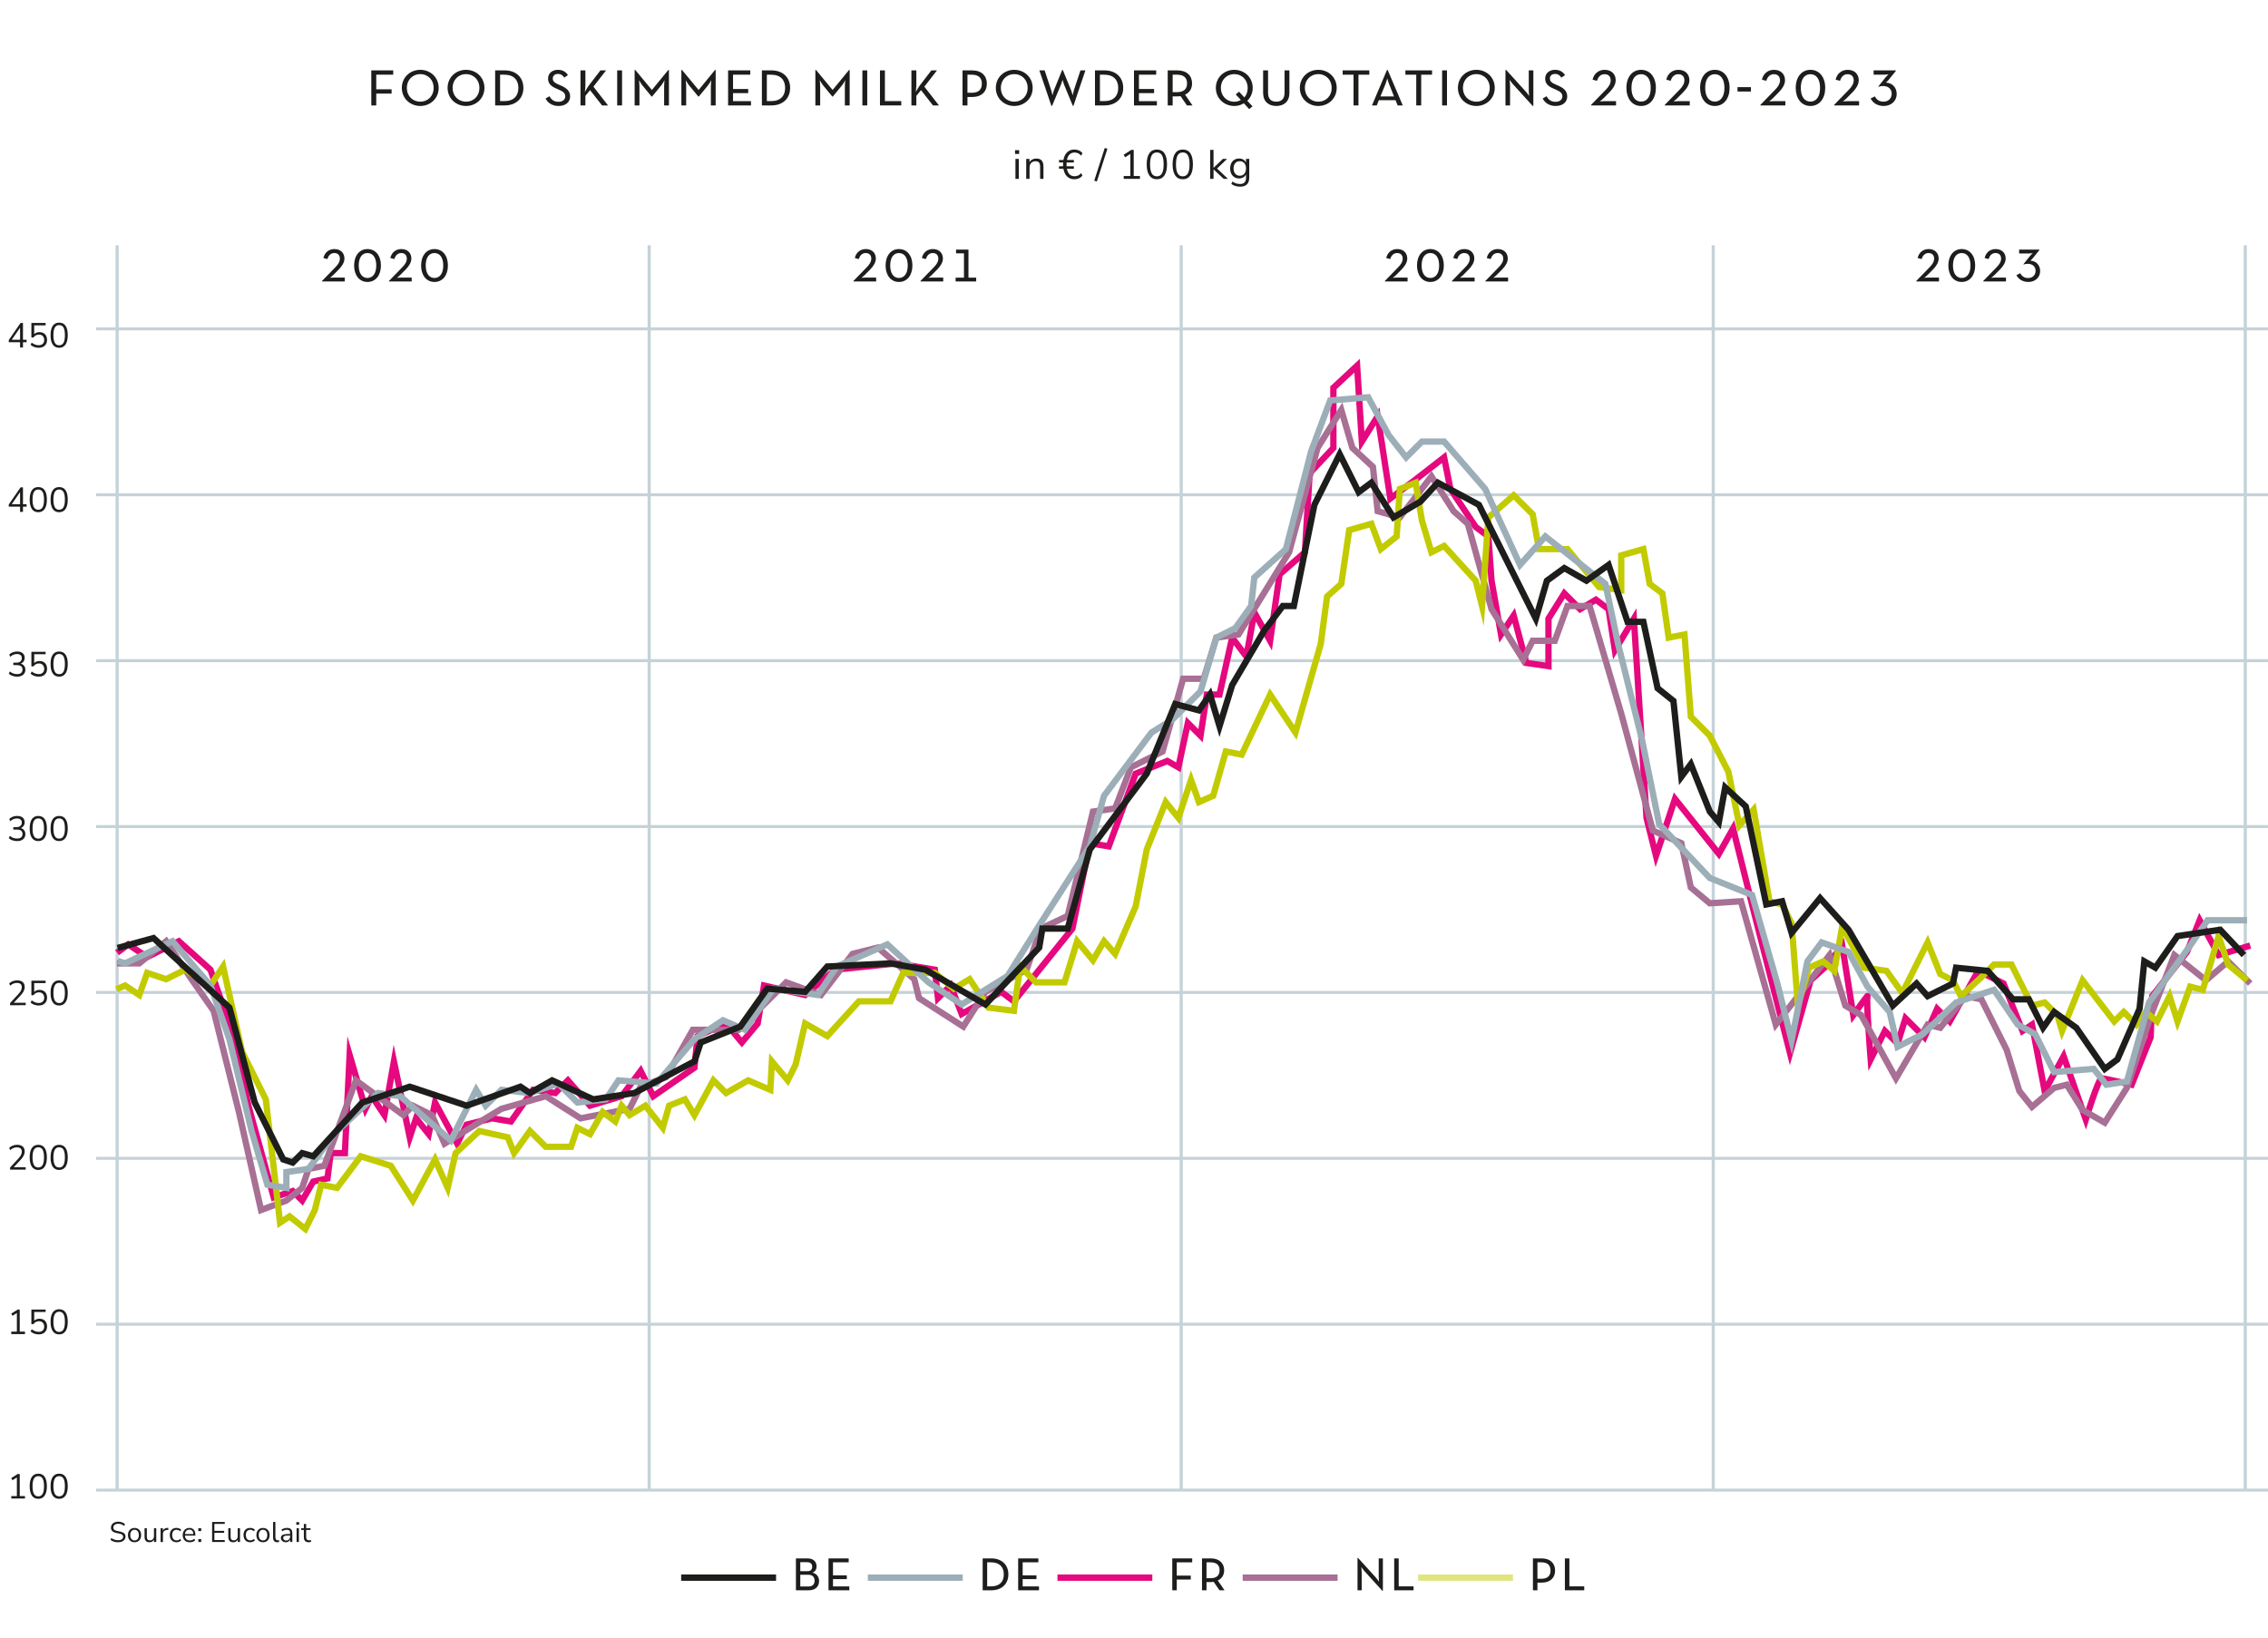 <?xml version="1.0" encoding="utf-8"?>
<!-- Generator: Adobe Illustrator 27.0.1, SVG Export Plug-In . SVG Version: 6.00 Build 0)  -->
<svg version="1.1" id="Laag_1" xmlns="http://www.w3.org/2000/svg" xmlns:xlink="http://www.w3.org/1999/xlink" x="0px" y="0px"
	 viewBox="0 0 717 518" enable-background="new 0 0 717 518" xml:space="preserve">
<rect y="0" fill="#FFFFFF" width="717" height="518"/>
<g>
	<path fill="#1D1D1B" d="M6.347,109.874v-1.661H2.772v-0.682l3.729-5.412H7.26v5.324h1.155v0.77H7.26v1.661
		C7.26,109.874,6.347,109.874,6.347,109.874z M6.347,107.443v-3.839l-2.64,3.839H6.347z"/>
	<path fill="#1D1D1B" d="M12.265,109.973c-0.499,0-0.975-0.08-1.43-0.241c-0.455-0.162-0.84-0.389-1.155-0.683l0.341-0.715
		c0.682,0.558,1.426,0.836,2.233,0.836c0.535,0,0.957-0.15,1.265-0.451c0.308-0.301,0.462-0.696,0.462-1.188
		c0-0.506-0.147-0.921-0.44-1.243c-0.293-0.322-0.697-0.484-1.21-0.484c-0.741,0-1.324,0.309-1.749,0.924h-0.66v-4.608h4.499v0.77
		h-3.608v2.772c0.425-0.426,0.986-0.638,1.683-0.638c0.484,0,0.906,0.103,1.265,0.308s0.636,0.493,0.831,0.863
		s0.292,0.802,0.292,1.293c0,0.483-0.106,0.913-0.319,1.287s-0.516,0.667-0.908,0.88C13.264,109.867,12.8,109.973,12.265,109.973z"
		/>
	<path fill="#1D1D1B" d="M18.7,109.973c-0.887,0-1.562-0.341-2.024-1.022c-0.462-0.683-0.693-1.668-0.693-2.959
		c0-1.298,0.231-2.284,0.693-2.959s1.137-1.012,2.024-1.012c0.895,0,1.571,0.335,2.03,1.006c0.458,0.671,0.688,1.655,0.688,2.954
		c0,1.298-0.233,2.287-0.699,2.97C20.252,109.632,19.58,109.973,18.7,109.973z M18.7,109.192c0.616,0,1.073-0.261,1.37-0.781
		s0.446-1.331,0.446-2.431c0-1.101-0.147-1.905-0.44-2.415c-0.293-0.51-0.751-0.765-1.375-0.765c-0.616,0-1.072,0.257-1.369,0.771
		c-0.297,0.513-0.446,1.316-0.446,2.409c0,1.1,0.148,1.91,0.446,2.431C17.627,108.932,18.084,109.192,18.7,109.192z"/>
</g>
<g>
	<path fill="#1D1D1B" d="M6.347,161.871v-1.661H2.772v-0.682l3.729-5.412H7.26v5.324h1.155v0.77H7.26v1.661H6.347z M6.347,159.44
		v-3.839l-2.64,3.839H6.347z"/>
	<path fill="#1D1D1B" d="M12.1,161.97c-0.887,0-1.562-0.341-2.024-1.022c-0.462-0.683-0.693-1.668-0.693-2.959
		c0-1.298,0.231-2.284,0.693-2.959s1.137-1.012,2.024-1.012c0.895,0,1.571,0.335,2.03,1.006c0.458,0.671,0.688,1.655,0.688,2.954
		c0,1.298-0.233,2.287-0.699,2.97C13.653,161.629,12.98,161.97,12.1,161.97z M12.1,161.189c0.616,0,1.073-0.261,1.37-0.781
		s0.446-1.331,0.446-2.431c0-1.101-0.147-1.905-0.44-2.415c-0.293-0.51-0.751-0.765-1.375-0.765c-0.616,0-1.072,0.257-1.369,0.771
		c-0.297,0.513-0.446,1.316-0.446,2.409c0,1.1,0.148,1.91,0.446,2.431C11.028,160.929,11.484,161.189,12.1,161.189z"/>
	<path fill="#1D1D1B" d="M18.7,161.97c-0.887,0-1.562-0.341-2.024-1.022c-0.462-0.683-0.693-1.668-0.693-2.959
		c0-1.298,0.231-2.284,0.693-2.959s1.137-1.012,2.024-1.012c0.895,0,1.571,0.335,2.03,1.006c0.458,0.671,0.688,1.655,0.688,2.954
		c0,1.298-0.233,2.287-0.699,2.97C20.252,161.629,19.58,161.97,18.7,161.97z M18.7,161.189c0.616,0,1.073-0.261,1.37-0.781
		s0.446-1.331,0.446-2.431c0-1.101-0.147-1.905-0.44-2.415c-0.293-0.51-0.751-0.765-1.375-0.765c-0.616,0-1.072,0.257-1.369,0.771
		c-0.297,0.513-0.446,1.316-0.446,2.409c0,1.1,0.148,1.91,0.446,2.431C17.627,160.929,18.084,161.189,18.7,161.189z"/>
</g>
<g>
	<path fill="#1D1D1B" d="M5.412,213.967c-0.513,0-1.001-0.078-1.463-0.236c-0.462-0.157-0.851-0.387-1.166-0.688l0.33-0.715
		c0.359,0.293,0.722,0.506,1.089,0.638c0.367,0.133,0.763,0.198,1.188,0.198c0.557,0,0.984-0.123,1.282-0.368
		c0.297-0.246,0.445-0.607,0.445-1.084c0-0.454-0.15-0.799-0.451-1.034c-0.301-0.234-0.737-0.352-1.309-0.352H4.213v-0.781H5.28
		c0.499,0,0.893-0.13,1.183-0.391c0.29-0.26,0.434-0.617,0.434-1.072c0-0.403-0.134-0.715-0.401-0.935
		c-0.268-0.221-0.647-0.33-1.138-0.33c-0.807,0-1.511,0.293-2.112,0.88l-0.33-0.704c0.286-0.308,0.651-0.548,1.095-0.721
		c0.443-0.172,0.911-0.258,1.402-0.258c0.748,0,1.333,0.176,1.754,0.527c0.422,0.353,0.633,0.84,0.633,1.463
		c0,0.433-0.11,0.812-0.33,1.139c-0.22,0.326-0.524,0.563-0.913,0.71c0.462,0.124,0.821,0.354,1.078,0.688
		c0.256,0.333,0.385,0.746,0.385,1.237c0,0.667-0.233,1.199-0.698,1.595C6.855,213.77,6.219,213.967,5.412,213.967z"/>
	<path fill="#1D1D1B" d="M12.265,213.967c-0.499,0-0.975-0.08-1.43-0.241c-0.455-0.162-0.84-0.389-1.155-0.683l0.341-0.715
		c0.682,0.558,1.426,0.836,2.233,0.836c0.535,0,0.957-0.15,1.265-0.451c0.308-0.301,0.462-0.696,0.462-1.188
		c0-0.506-0.147-0.921-0.44-1.243c-0.293-0.322-0.697-0.484-1.21-0.484c-0.741,0-1.324,0.309-1.749,0.924h-0.66v-4.608h4.499v0.77
		h-3.608v2.772c0.425-0.426,0.986-0.638,1.683-0.638c0.484,0,0.906,0.103,1.265,0.308s0.636,0.493,0.831,0.863
		s0.292,0.802,0.292,1.293c0,0.483-0.106,0.913-0.319,1.287c-0.213,0.374-0.516,0.667-0.908,0.88
		C13.264,213.861,12.8,213.967,12.265,213.967z"/>
	<path fill="#1D1D1B" d="M18.7,213.967c-0.887,0-1.562-0.341-2.024-1.022c-0.462-0.683-0.693-1.668-0.693-2.959
		c0-1.298,0.231-2.284,0.693-2.959s1.137-1.012,2.024-1.012c0.895,0,1.571,0.335,2.03,1.006c0.458,0.671,0.688,1.655,0.688,2.954
		c0,1.298-0.233,2.287-0.699,2.97C20.252,213.626,19.58,213.967,18.7,213.967z M18.7,213.187c0.616,0,1.073-0.261,1.37-0.781
		s0.446-1.331,0.446-2.431c0-1.101-0.147-1.905-0.44-2.415c-0.293-0.51-0.751-0.765-1.375-0.765c-0.616,0-1.072,0.257-1.369,0.771
		c-0.297,0.513-0.446,1.316-0.446,2.409c0,1.1,0.148,1.91,0.446,2.431C17.627,212.926,18.084,213.187,18.7,213.187z"/>
</g>
<g>
	<path fill="#1D1D1B" d="M5.412,265.964c-0.513,0-1.001-0.078-1.463-0.236c-0.462-0.157-0.851-0.387-1.166-0.688l0.33-0.715
		c0.359,0.293,0.722,0.506,1.089,0.638c0.367,0.133,0.763,0.198,1.188,0.198c0.557,0,0.984-0.123,1.282-0.368
		c0.297-0.246,0.445-0.607,0.445-1.084c0-0.454-0.15-0.799-0.451-1.034c-0.301-0.234-0.737-0.352-1.309-0.352H4.213v-0.781H5.28
		c0.499,0,0.893-0.13,1.183-0.391c0.29-0.26,0.434-0.617,0.434-1.072c0-0.403-0.134-0.715-0.401-0.935
		c-0.268-0.221-0.647-0.33-1.138-0.33c-0.807,0-1.511,0.293-2.112,0.88l-0.33-0.704c0.286-0.308,0.651-0.548,1.095-0.721
		c0.443-0.172,0.911-0.258,1.402-0.258c0.748,0,1.333,0.176,1.754,0.527c0.422,0.353,0.633,0.84,0.633,1.463
		c0,0.433-0.11,0.812-0.33,1.139c-0.22,0.326-0.524,0.563-0.913,0.71c0.462,0.124,0.821,0.354,1.078,0.688
		c0.256,0.333,0.385,0.746,0.385,1.237c0,0.667-0.233,1.199-0.698,1.595C6.855,265.767,6.219,265.964,5.412,265.964z"/>
	<path fill="#1D1D1B" d="M12.1,265.964c-0.887,0-1.562-0.341-2.024-1.022c-0.462-0.683-0.693-1.668-0.693-2.959
		c0-1.298,0.231-2.284,0.693-2.959s1.137-1.012,2.024-1.012c0.895,0,1.571,0.335,2.03,1.006c0.458,0.671,0.688,1.655,0.688,2.954
		c0,1.298-0.233,2.287-0.699,2.97C13.653,265.623,12.98,265.964,12.1,265.964z M12.1,265.184c0.616,0,1.073-0.261,1.37-0.781
		s0.446-1.331,0.446-2.431c0-1.101-0.147-1.905-0.44-2.415c-0.293-0.51-0.751-0.765-1.375-0.765c-0.616,0-1.072,0.257-1.369,0.771
		c-0.297,0.513-0.446,1.316-0.446,2.409c0,1.1,0.148,1.91,0.446,2.431C11.028,264.923,11.484,265.184,12.1,265.184z"/>
	<path fill="#1D1D1B" d="M18.7,265.964c-0.887,0-1.562-0.341-2.024-1.022c-0.462-0.683-0.693-1.668-0.693-2.959
		c0-1.298,0.231-2.284,0.693-2.959s1.137-1.012,2.024-1.012c0.895,0,1.571,0.335,2.03,1.006c0.458,0.671,0.688,1.655,0.688,2.954
		c0,1.298-0.233,2.287-0.699,2.97C20.252,265.623,19.58,265.964,18.7,265.964z M18.7,265.184c0.616,0,1.073-0.261,1.37-0.781
		s0.446-1.331,0.446-2.431c0-1.101-0.147-1.905-0.44-2.415c-0.293-0.51-0.751-0.765-1.375-0.765c-0.616,0-1.072,0.257-1.369,0.771
		c-0.297,0.513-0.446,1.316-0.446,2.409c0,1.1,0.148,1.91,0.446,2.431C17.627,264.923,18.084,265.184,18.7,265.184z"/>
</g>
<g>
	<path fill="#1D1D1B" d="M3.19,317.862v-0.682l2.651-2.86c0.374-0.41,0.644-0.784,0.809-1.122c0.165-0.337,0.247-0.682,0.247-1.034
		c0-0.901-0.524-1.353-1.573-1.353c-0.785,0-1.478,0.293-2.079,0.88l-0.341-0.704c0.286-0.293,0.65-0.529,1.094-0.71
		c0.444-0.179,0.911-0.269,1.403-0.269c0.777,0,1.373,0.181,1.787,0.544c0.415,0.363,0.622,0.878,0.622,1.546
		c0,0.462-0.114,0.915-0.341,1.358c-0.228,0.443-0.576,0.915-1.045,1.413l-2.079,2.223h3.784v0.77L3.19,317.862L3.19,317.862z"/>
	<path fill="#1D1D1B" d="M12.265,317.961c-0.499,0-0.975-0.08-1.43-0.241c-0.455-0.162-0.84-0.389-1.155-0.683l0.341-0.715
		c0.682,0.558,1.426,0.836,2.233,0.836c0.535,0,0.957-0.15,1.265-0.451c0.308-0.301,0.462-0.696,0.462-1.188
		c0-0.506-0.147-0.921-0.44-1.243c-0.293-0.322-0.697-0.484-1.21-0.484c-0.741,0-1.324,0.309-1.749,0.924h-0.66v-4.608h4.499v0.77
		h-3.608v2.772c0.425-0.426,0.986-0.638,1.683-0.638c0.484,0,0.906,0.103,1.265,0.308s0.636,0.493,0.831,0.863
		s0.292,0.802,0.292,1.293c0,0.483-0.106,0.913-0.319,1.287s-0.516,0.667-0.908,0.88C13.264,317.855,12.8,317.961,12.265,317.961z"
		/>
	<path fill="#1D1D1B" d="M18.7,317.961c-0.887,0-1.562-0.341-2.024-1.022c-0.462-0.683-0.693-1.668-0.693-2.959
		c0-1.298,0.231-2.284,0.693-2.959s1.137-1.012,2.024-1.012c0.895,0,1.571,0.335,2.03,1.006c0.458,0.671,0.688,1.655,0.688,2.954
		c0,1.298-0.233,2.287-0.699,2.97C20.252,317.62,19.58,317.961,18.7,317.961z M18.7,317.181c0.616,0,1.073-0.261,1.37-0.781
		s0.446-1.331,0.446-2.431c0-1.101-0.147-1.905-0.44-2.415c-0.293-0.51-0.751-0.765-1.375-0.765c-0.616,0-1.072,0.257-1.369,0.771
		c-0.297,0.513-0.446,1.316-0.446,2.409c0,1.1,0.148,1.91,0.446,2.431C17.627,316.92,18.084,317.181,18.7,317.181z"/>
</g>
<g>
	<path fill="#1D1D1B" d="M3.19,369.859v-0.682l2.651-2.86c0.374-0.41,0.644-0.784,0.809-1.122c0.165-0.337,0.247-0.682,0.247-1.034
		c0-0.901-0.524-1.353-1.573-1.353c-0.785,0-1.478,0.293-2.079,0.88l-0.341-0.704c0.286-0.293,0.65-0.529,1.094-0.71
		c0.444-0.179,0.911-0.269,1.403-0.269c0.777,0,1.373,0.181,1.787,0.544c0.415,0.363,0.622,0.878,0.622,1.546
		c0,0.462-0.114,0.915-0.341,1.358c-0.228,0.443-0.576,0.915-1.045,1.413l-2.079,2.223h3.784v0.77L3.19,369.859L3.19,369.859z"/>
	<path fill="#1D1D1B" d="M12.1,369.958c-0.887,0-1.562-0.341-2.024-1.022c-0.462-0.683-0.693-1.668-0.693-2.959
		c0-1.298,0.231-2.284,0.693-2.959s1.137-1.012,2.024-1.012c0.895,0,1.571,0.335,2.03,1.006c0.458,0.671,0.688,1.655,0.688,2.954
		c0,1.298-0.233,2.287-0.699,2.97C13.653,369.617,12.98,369.958,12.1,369.958z M12.1,369.178c0.616,0,1.073-0.261,1.37-0.781
		s0.446-1.331,0.446-2.431c0-1.101-0.147-1.905-0.44-2.415c-0.293-0.51-0.751-0.765-1.375-0.765c-0.616,0-1.072,0.257-1.369,0.771
		c-0.297,0.513-0.446,1.316-0.446,2.409c0,1.1,0.148,1.91,0.446,2.431C11.028,368.917,11.484,369.178,12.1,369.178z"/>
	<path fill="#1D1D1B" d="M18.7,369.958c-0.887,0-1.562-0.341-2.024-1.022c-0.462-0.683-0.693-1.668-0.693-2.959
		c0-1.298,0.231-2.284,0.693-2.959s1.137-1.012,2.024-1.012c0.895,0,1.571,0.335,2.03,1.006c0.458,0.671,0.688,1.655,0.688,2.954
		c0,1.298-0.233,2.287-0.699,2.97C20.252,369.617,19.58,369.958,18.7,369.958z M18.7,369.178c0.616,0,1.073-0.261,1.37-0.781
		s0.446-1.331,0.446-2.431c0-1.101-0.147-1.905-0.44-2.415c-0.293-0.51-0.751-0.765-1.375-0.765c-0.616,0-1.072,0.257-1.369,0.771
		c-0.297,0.513-0.446,1.316-0.446,2.409c0,1.1,0.148,1.91,0.446,2.431C17.627,368.917,18.084,369.178,18.7,369.178z"/>
</g>
<g>
	<path fill="#1D1D1B" d="M3.564,421.856v-0.77h1.771v-5.896l-1.397,0.88l-0.385-0.671l2.035-1.298h0.649v6.985h1.661v0.77H3.564z"/>
	<path fill="#1D1D1B" d="M12.265,421.955c-0.499,0-0.975-0.08-1.43-0.241c-0.455-0.162-0.84-0.389-1.155-0.683l0.341-0.715
		c0.682,0.558,1.426,0.836,2.233,0.836c0.535,0,0.957-0.15,1.265-0.451c0.308-0.301,0.462-0.696,0.462-1.188
		c0-0.506-0.147-0.921-0.44-1.243c-0.293-0.322-0.697-0.484-1.21-0.484c-0.741,0-1.324,0.309-1.749,0.924h-0.66v-4.608h4.499v0.77
		h-3.608v2.772c0.425-0.426,0.986-0.638,1.683-0.638c0.484,0,0.906,0.103,1.265,0.308s0.636,0.493,0.831,0.863
		s0.292,0.802,0.292,1.293c0,0.483-0.106,0.913-0.319,1.287s-0.516,0.667-0.908,0.88C13.264,421.85,12.8,421.955,12.265,421.955z"/>
	<path fill="#1D1D1B" d="M18.7,421.955c-0.887,0-1.562-0.341-2.024-1.022c-0.462-0.683-0.693-1.668-0.693-2.959
		c0-1.298,0.231-2.284,0.693-2.959s1.137-1.012,2.024-1.012c0.895,0,1.571,0.335,2.03,1.006c0.458,0.671,0.688,1.655,0.688,2.954
		c0,1.298-0.233,2.287-0.699,2.97C20.252,421.614,19.58,421.955,18.7,421.955z M18.7,421.175c0.616,0,1.073-0.261,1.37-0.781
		s0.446-1.331,0.446-2.431c0-1.101-0.147-1.905-0.44-2.415c-0.293-0.51-0.751-0.765-1.375-0.765c-0.616,0-1.072,0.257-1.369,0.771
		c-0.297,0.513-0.446,1.316-0.446,2.409c0,1.1,0.148,1.91,0.446,2.431C17.627,420.914,18.084,421.175,18.7,421.175z"/>
</g>
<g>
	<path fill="#1D1D1B" d="M3.564,473.854v-0.77h1.771v-5.896l-1.397,0.88l-0.385-0.671l2.035-1.298h0.649v6.985h1.661v0.77H3.564z"/>
	<path fill="#1D1D1B" d="M12.1,473.952c-0.887,0-1.562-0.341-2.024-1.022c-0.462-0.683-0.693-1.668-0.693-2.959
		c0-1.298,0.231-2.284,0.693-2.959S11.213,466,12.1,466c0.895,0,1.571,0.335,2.03,1.006c0.458,0.671,0.688,1.655,0.688,2.954
		c0,1.298-0.233,2.287-0.699,2.97C13.653,473.611,12.98,473.952,12.1,473.952z M12.1,473.172c0.616,0,1.073-0.261,1.37-0.781
		s0.446-1.331,0.446-2.431c0-1.101-0.147-1.905-0.44-2.415c-0.293-0.51-0.751-0.765-1.375-0.765c-0.616,0-1.072,0.257-1.369,0.771
		c-0.297,0.513-0.446,1.316-0.446,2.409c0,1.1,0.148,1.91,0.446,2.431C11.028,472.911,11.484,473.172,12.1,473.172z"/>
	<path fill="#1D1D1B" d="M18.7,473.952c-0.887,0-1.562-0.341-2.024-1.022c-0.462-0.683-0.693-1.668-0.693-2.959
		c0-1.298,0.231-2.284,0.693-2.959S17.812,466,18.7,466c0.895,0,1.571,0.335,2.03,1.006c0.458,0.671,0.688,1.655,0.688,2.954
		c0,1.298-0.233,2.287-0.699,2.97C20.252,473.611,19.58,473.952,18.7,473.952z M18.7,473.172c0.616,0,1.073-0.261,1.37-0.781
		s0.446-1.331,0.446-2.431c0-1.101-0.147-1.905-0.44-2.415c-0.293-0.51-0.751-0.765-1.375-0.765c-0.616,0-1.072,0.257-1.369,0.771
		c-0.297,0.513-0.446,1.316-0.446,2.409c0,1.1,0.148,1.91,0.446,2.431C17.627,472.911,18.084,473.172,18.7,473.172z"/>
</g>
<g>
	<path fill="#1D1D1B" d="M117.382,22.256h6.926v1.363h-5.364v4.618h4.858V29.6h-4.858v3.737h-1.561L117.382,22.256L117.382,22.256z"
		/>
	<path fill="#1D1D1B" d="M127.032,27.796c0-3.364,2.66-5.717,5.826-5.717c3.188,0,5.826,2.352,5.826,5.717
		c0,3.342-2.638,5.716-5.826,5.716C129.692,33.513,127.032,31.138,127.032,27.796z M137.102,27.796c0-2.484-1.759-4.353-4.243-4.353
		c-2.462,0-4.243,1.869-4.243,4.353c0,2.506,1.781,4.353,4.243,4.353C135.343,32.15,137.102,30.303,137.102,27.796z"/>
	<path fill="#1D1D1B" d="M141.498,27.796c0-3.364,2.66-5.717,5.826-5.717c3.188,0,5.826,2.352,5.826,5.717
		c0,3.342-2.638,5.716-5.826,5.716C144.158,33.513,141.498,31.138,141.498,27.796z M151.567,27.796c0-2.484-1.759-4.353-4.243-4.353
		c-2.462,0-4.243,1.869-4.243,4.353c0,2.506,1.781,4.353,4.243,4.353C149.809,32.15,151.567,30.303,151.567,27.796z"/>
	<path fill="#1D1D1B" d="M156.535,22.256h3.012c3.606,0,5.915,2.22,5.915,5.541c0,3.32-2.308,5.54-5.915,5.54h-3.012V22.256z
		 M159.437,31.974c3.034,0,4.442-1.693,4.442-4.177c0-2.462-1.407-4.178-4.442-4.178h-1.341v8.355
		C158.096,31.974,159.437,31.974,159.437,31.974z"/>
	<path fill="#1D1D1B" d="M172.473,31.138l1.253-0.703c0.484,0.967,1.341,1.759,2.814,1.759c1.253,0,2.155-0.66,2.155-1.671
		c0-1.033-0.594-1.539-2.001-2.154l-0.879-0.396c-1.561-0.66-2.55-1.517-2.55-3.122c0-1.715,1.363-2.77,3.1-2.77
		c1.539,0,2.506,0.638,3.188,1.671l-1.165,0.791c-0.462-0.682-1.033-1.165-1.979-1.165c-0.99,0-1.649,0.528-1.649,1.451
		c0,0.857,0.484,1.297,1.561,1.781l0.901,0.396c1.87,0.813,3.013,1.715,3.013,3.495c0,1.847-1.473,3.012-3.671,3.012
		C174.496,33.513,173.088,32.414,172.473,31.138z"/>
	<path fill="#1D1D1B" d="M186.124,27.071l3.694-4.814h1.781l-4.001,5.145l4.618,5.936h-1.891l-3.781-4.836l-1.473,1.803v3.034
		h-1.561V22.256h1.561v4.639c0,0.725-0.11,1.715-0.176,2.176C185.18,28.566,185.73,27.599,186.124,27.071z"/>
	<path fill="#1D1D1B" d="M195.116,22.256h1.539v11.081h-1.539V22.256z"/>
	<path fill="#1D1D1B" d="M200.634,22.124h0.198l5.254,6.332l5.189-6.332h0.198v11.213h-1.517v-6.068
		c0-0.813,0.132-1.935,0.132-1.935s-0.55,1.055-1.099,1.737l-2.836,3.452h-0.176l-2.837-3.452c-0.528-0.638-1.121-1.737-1.121-1.737
		s0.132,1.143,0.132,1.935v6.068h-1.517V22.124z"/>
	<path fill="#1D1D1B" d="M215.407,22.124h0.198l5.254,6.332l5.189-6.332h0.198v11.213h-1.517v-6.068
		c0-0.813,0.132-1.935,0.132-1.935s-0.55,1.055-1.099,1.737l-2.836,3.452h-0.176l-2.837-3.452c-0.528-0.638-1.121-1.737-1.121-1.737
		s0.132,1.143,0.132,1.935v6.068h-1.517L215.407,22.124L215.407,22.124z"/>
	<path fill="#1D1D1B" d="M230.18,22.256h7.014v1.363h-5.453v4.529h4.792v1.297h-4.792v2.55h5.672v1.342h-7.233V22.256z"/>
	<path fill="#1D1D1B" d="M240.865,22.256h3.012c3.606,0,5.915,2.22,5.915,5.541c0,3.32-2.308,5.54-5.915,5.54h-3.012V22.256z
		 M243.766,31.974c3.034,0,4.442-1.693,4.442-4.177c0-2.462-1.407-4.178-4.442-4.178h-1.341v8.355
		C242.425,31.974,243.766,31.974,243.766,31.974z"/>
	<path fill="#1D1D1B" d="M257.77,22.124h0.198l5.254,6.332l5.189-6.332h0.198v11.213h-1.517v-6.068c0-0.813,0.132-1.935,0.132-1.935
		s-0.55,1.055-1.099,1.737l-2.836,3.452h-0.176l-2.837-3.452c-0.528-0.638-1.121-1.737-1.121-1.737s0.132,1.143,0.132,1.935v6.068
		h-1.517V22.124L257.77,22.124z"/>
	<path fill="#1D1D1B" d="M272.63,22.256h1.539v11.081h-1.539V22.256z"/>
	<path fill="#1D1D1B" d="M278.193,22.256h1.561v9.718h5.167v1.363h-6.728V22.256z"/>
	<path fill="#1D1D1B" d="M290.745,27.071l3.694-4.814h1.781l-4.001,5.145l4.618,5.936h-1.891l-3.781-4.836l-1.473,1.803v3.034
		h-1.561V22.256h1.561v4.639c0,0.725-0.11,1.715-0.176,2.176C289.8,28.566,290.351,27.599,290.745,27.071z"/>
	<path fill="#1D1D1B" d="M304.287,22.256h3.012c3.034,0,4.683,1.715,4.683,4.221c0,2.484-1.649,4.199-4.683,4.199h-1.451v2.661
		h-1.561L304.287,22.256L304.287,22.256z M307.233,29.336c2.265,0,3.167-1.165,3.167-2.859c0-1.737-0.924-2.858-3.167-2.858h-1.385
		v5.717H307.233z"/>
	<path fill="#1D1D1B" d="M314.818,27.796c0-3.364,2.66-5.717,5.827-5.717c3.187,0,5.826,2.352,5.826,5.717
		c0,3.342-2.639,5.716-5.826,5.716C317.478,33.513,314.818,31.138,314.818,27.796z M324.887,27.796c0-2.484-1.759-4.353-4.243-4.353
		c-2.462,0-4.244,1.869-4.244,4.353c0,2.506,1.781,4.353,4.244,4.353C323.129,32.15,324.887,30.303,324.887,27.796z"/>
	<path fill="#1D1D1B" d="M328.58,22.256h1.671l2.023,6.112c0.243,0.725,0.462,1.825,0.462,1.825s0.22-1.099,0.528-1.825l2.529-6.244
		h0.198l2.55,6.222c0.352,0.835,0.572,1.825,0.572,1.825s0.176-1.011,0.44-1.825l2.023-6.09h1.561l-3.782,11.213h-0.198
		l-2.748-6.661c-0.286-0.703-0.506-1.584-0.506-1.584s-0.22,0.901-0.507,1.584l-2.792,6.661h-0.22L328.58,22.256z"/>
	<path fill="#1D1D1B" d="M346.166,22.256h3.013c3.605,0,5.914,2.22,5.914,5.541c0,3.32-2.309,5.54-5.914,5.54h-3.013V22.256z
		 M349.069,31.974c3.034,0,4.441-1.693,4.441-4.177c0-2.462-1.407-4.178-4.441-4.178h-1.342v8.355
		C347.727,31.974,349.069,31.974,349.069,31.974z"/>
	<path fill="#1D1D1B" d="M358.499,22.256h7.014v1.363h-5.453v4.529h4.793v1.297h-4.793v2.55h5.673v1.342h-7.234V22.256z"/>
	<path fill="#1D1D1B" d="M376.989,33.337h-1.759l-2.023-2.946c-0.308,0.066-0.66,0.088-1.011,0.088h-1.473v2.858h-1.561V22.256
		h3.034c2.968,0,4.662,1.649,4.662,4.111c0,1.671-0.791,2.924-2.221,3.562L376.989,33.337z M372.129,29.137
		c2.287,0,3.145-1.143,3.145-2.77c0-1.605-0.857-2.748-3.145-2.748h-1.407v5.518H372.129z"/>
	<path fill="#1D1D1B" d="M393.235,32.656c-0.879,0.55-1.913,0.857-3.034,0.857c-3.167,0-5.827-2.374-5.827-5.716
		c0-3.364,2.66-5.717,5.827-5.717c3.187,0,5.826,2.352,5.826,5.717c0,1.627-0.66,3.056-1.715,4.067l1.649,1.759l-1.055,0.879
		L393.235,32.656z M392.289,31.601l-1.626-1.737l1.054-0.879l1.671,1.825c0.681-0.747,1.055-1.803,1.055-3.012
		c0-2.484-1.759-4.353-4.243-4.353c-2.462,0-4.244,1.869-4.244,4.353c0,2.506,1.781,4.375,4.244,4.375
		C391.014,32.172,391.696,31.974,392.289,31.601z"/>
	<path fill="#1D1D1B" d="M399.322,29.401v-7.146h1.561v7.08c0,1.935,0.968,2.814,2.594,2.814c1.627,0,2.616-0.879,2.616-2.814v-7.08
		h1.54v7.146c0,2.704-1.737,4.111-4.134,4.111C401.06,33.513,399.322,32.106,399.322,29.401z"/>
	<path fill="#1D1D1B" d="M410.93,27.796c0-3.364,2.66-5.717,5.827-5.717c3.187,0,5.826,2.352,5.826,5.717
		c0,3.342-2.639,5.716-5.826,5.716C413.591,33.513,410.93,31.138,410.93,27.796z M421,27.796c0-2.484-1.759-4.353-4.243-4.353
		c-2.462,0-4.244,1.869-4.244,4.353c0,2.506,1.781,4.353,4.244,4.353C419.242,32.15,421,30.303,421,27.796z"/>
	<path fill="#1D1D1B" d="M427.903,23.619h-3.43v-1.363h8.421v1.363h-3.43v9.718h-1.561V23.619z"/>
	<path fill="#1D1D1B" d="M438.477,22.124h0.22l4.771,11.213h-1.626l-0.66-1.649h-5.277l-0.66,1.649h-1.517L438.477,22.124z
		 M440.696,30.501l-1.583-4.002c-0.286-0.682-0.551-1.715-0.551-1.715s-0.264,1.033-0.527,1.715l-1.627,4.002H440.696z"/>
	<path fill="#1D1D1B" d="M447.731,23.619h-3.43v-1.363h8.421v1.363h-3.43v9.718h-1.561V23.619z"/>
	<path fill="#1D1D1B" d="M455.908,22.256h1.54v11.081h-1.54V22.256z"/>
	<path fill="#1D1D1B" d="M460.899,27.796c0-3.364,2.66-5.717,5.827-5.717c3.187,0,5.826,2.352,5.826,5.717
		c0,3.342-2.639,5.716-5.826,5.716C463.559,33.513,460.899,31.138,460.899,27.796z M470.968,27.796c0-2.484-1.759-4.353-4.243-4.353
		c-2.462,0-4.244,1.869-4.244,4.353c0,2.506,1.781,4.353,4.244,4.353C469.21,32.15,470.968,30.303,470.968,27.796z"/>
	<path fill="#1D1D1B" d="M478.421,26.763c-0.572-0.616-1.188-1.539-1.188-1.539s0.155,1.011,0.155,1.87v6.243h-1.452V22.124h0.22
		l6.047,6.662c0.616,0.66,1.209,1.561,1.209,1.561s-0.11-1.011-0.11-1.847v-6.244h1.451v11.235h-0.22L478.421,26.763z"/>
	<path fill="#1D1D1B" d="M487.697,31.138l1.253-0.703c0.483,0.967,1.341,1.759,2.814,1.759c1.253,0,2.154-0.66,2.154-1.671
		c0-1.033-0.593-1.539-2.001-2.154l-0.879-0.396c-1.561-0.66-2.55-1.517-2.55-3.122c0-1.715,1.362-2.77,3.1-2.77
		c1.54,0,2.506,0.638,3.188,1.671l-1.165,0.791c-0.462-0.682-1.033-1.165-1.979-1.165c-0.989,0-1.649,0.528-1.649,1.451
		c0,0.857,0.484,1.297,1.561,1.781l0.901,0.396c1.869,0.813,3.012,1.715,3.012,3.495c0,1.847-1.473,3.012-3.672,3.012
		C489.72,33.513,488.313,32.414,487.697,31.138z"/>
	<path fill="#1D1D1B" d="M502.998,33.161l4.617-4.749c0.968-0.967,1.584-1.935,1.584-3.012c0-1.121-0.638-1.935-1.935-1.935
		c-1.187,0-2.001,0.769-2.396,2.088l-1.386-0.352c0.374-1.825,1.804-3.122,3.826-3.122c2.132,0,3.473,1.363,3.473,3.276
		c0,1.363-0.813,2.616-1.89,3.738l-2.001,2.023c-0.374,0.396-1.143,0.967-1.143,0.967s0.791-0.088,1.385-0.088h3.759v1.341h-7.892
		L502.998,33.161L502.998,33.161z"/>
	<path fill="#1D1D1B" d="M514.165,27.796c0-3.386,1.825-5.717,4.639-5.717c2.858,0,4.683,2.33,4.683,5.717
		c0,3.32-1.781,5.716-4.683,5.716C515.947,33.513,514.165,31.116,514.165,27.796z M521.86,27.796c0-2.727-1.143-4.332-3.056-4.332
		c-1.891,0-3.034,1.605-3.034,4.332c0,2.682,1.143,4.331,3.034,4.331C520.717,32.127,521.86,30.479,521.86,27.796z"/>
	<path fill="#1D1D1B" d="M526.301,33.161l4.617-4.749c0.968-0.967,1.584-1.935,1.584-3.012c0-1.121-0.638-1.935-1.935-1.935
		c-1.187,0-2.001,0.769-2.396,2.088l-1.386-0.352c0.374-1.825,1.804-3.122,3.826-3.122c2.132,0,3.473,1.363,3.473,3.276
		c0,1.363-0.813,2.616-1.89,3.738l-2.001,2.023c-0.374,0.396-1.143,0.967-1.143,0.967s0.791-0.088,1.385-0.088h3.759v1.341h-7.892
		L526.301,33.161L526.301,33.161z"/>
	<path fill="#1D1D1B" d="M537.469,27.796c0-3.386,1.825-5.717,4.639-5.717c2.858,0,4.683,2.33,4.683,5.717
		c0,3.32-1.781,5.716-4.683,5.716C539.25,33.513,537.469,31.116,537.469,27.796z M545.163,27.796c0-2.727-1.143-4.332-3.056-4.332
		c-1.891,0-3.034,1.605-3.034,4.332c0,2.682,1.143,4.331,3.034,4.331C544.02,32.127,545.163,30.479,545.163,27.796z"/>
	<path fill="#1D1D1B" d="M549.296,27.555h4.243v1.386h-4.243V27.555z"/>
	<path fill="#1D1D1B" d="M556.528,33.161l4.617-4.749c0.968-0.967,1.584-1.935,1.584-3.012c0-1.121-0.638-1.935-1.935-1.935
		c-1.187,0-2.001,0.769-2.396,2.088l-1.386-0.352c0.374-1.825,1.804-3.122,3.826-3.122c2.132,0,3.473,1.363,3.473,3.276
		c0,1.363-0.813,2.616-1.89,3.738l-2.001,2.023c-0.374,0.396-1.143,0.967-1.143,0.967s0.791-0.088,1.385-0.088h3.759v1.341h-7.892
		L556.528,33.161L556.528,33.161z"/>
	<path fill="#1D1D1B" d="M567.697,27.796c0-3.386,1.825-5.717,4.639-5.717c2.858,0,4.683,2.33,4.683,5.717
		c0,3.32-1.781,5.716-4.683,5.716C569.478,33.513,567.697,31.116,567.697,27.796z M575.391,27.796c0-2.727-1.143-4.332-3.056-4.332
		c-1.891,0-3.034,1.605-3.034,4.332c0,2.682,1.143,4.331,3.034,4.331C574.248,32.127,575.391,30.479,575.391,27.796z"/>
	<path fill="#1D1D1B" d="M579.832,33.161l4.617-4.749c0.968-0.967,1.584-1.935,1.584-3.012c0-1.121-0.638-1.935-1.935-1.935
		c-1.187,0-2.001,0.769-2.396,2.088l-1.386-0.352c0.374-1.825,1.804-3.122,3.826-3.122c2.132,0,3.474,1.363,3.474,3.276
		c0,1.363-0.813,2.616-1.89,3.738l-2.001,2.023c-0.374,0.396-1.143,0.967-1.143,0.967s0.791-0.088,1.385-0.088h3.759v1.341h-7.892
		L579.832,33.161L579.832,33.161z"/>
	<path fill="#1D1D1B" d="M591.374,31.138l1.318-0.66c0.507,0.923,1.319,1.671,2.749,1.671c1.649,0,2.594-1.121,2.594-2.506
		c0-1.429-1.011-2.441-2.727-2.441c-0.659,0-1.099,0.132-1.407,0.242l-0.088-0.11l2.309-2.902c0.352-0.44,0.945-0.945,0.945-0.945
		s-0.901,0.132-1.407,0.132h-3.342v-1.363h7.013v0.198l-2.309,2.858c-0.396,0.484-0.813,0.791-0.813,0.791
		c2.044,0.11,3.408,1.583,3.408,3.605c0,2.286-1.804,3.803-4.112,3.803C593.483,33.513,592.032,32.48,591.374,31.138z"/>
</g>
<g>
	<g>
		<defs>
			<rect id="SVGID_1_" y="0" width="717" height="518"/>
		</defs>
		<clipPath id="SVGID_00000016755709256352533470000003665038855425701298_">
			<use xlink:href="#SVGID_1_"  overflow="visible"/>
		</clipPath>
		
			<line clip-path="url(#SVGID_00000016755709256352533470000003665038855425701298_)" fill="none" stroke="#C5D2D8" stroke-width="0.941" stroke-miterlimit="10" x1="30.365" y1="471.194" x2="716.999" y2="471.194"/>
	</g>
	<g>
		<defs>
			<rect id="SVGID_00000082356700658079808310000018346519953289132427_" y="0" width="717" height="518"/>
		</defs>
		<clipPath id="SVGID_00000035504609185732161930000000817820784460069289_">
			<use xlink:href="#SVGID_00000082356700658079808310000018346519953289132427_"  overflow="visible"/>
		</clipPath>
		
			<line clip-path="url(#SVGID_00000035504609185732161930000000817820784460069289_)" fill="none" stroke="#C5D2D8" stroke-width="0.941" stroke-miterlimit="10" x1="30.365" y1="418.737" x2="716.999" y2="418.737"/>
	</g>
	<g>
		<defs>
			<rect id="SVGID_00000037658967478849187520000016593983163232696765_" y="0" width="717" height="518"/>
		</defs>
		<clipPath id="SVGID_00000127751797239530986740000015187585641412866742_">
			<use xlink:href="#SVGID_00000037658967478849187520000016593983163232696765_"  overflow="visible"/>
		</clipPath>
		
			<line clip-path="url(#SVGID_00000127751797239530986740000015187585641412866742_)" fill="none" stroke="#C5D2D8" stroke-width="0.941" stroke-miterlimit="10" x1="30.365" y1="366.281" x2="716.999" y2="366.281"/>
	</g>
	<g>
		<defs>
			<rect id="SVGID_00000137123401179033032900000004676171680002012863_" y="0" width="717" height="518"/>
		</defs>
		<clipPath id="SVGID_00000103254433091395196830000013729481985330168981_">
			<use xlink:href="#SVGID_00000137123401179033032900000004676171680002012863_"  overflow="visible"/>
		</clipPath>
		
			<line clip-path="url(#SVGID_00000103254433091395196830000013729481985330168981_)" fill="none" stroke="#C5D2D8" stroke-width="0.941" stroke-miterlimit="10" x1="30.365" y1="313.824" x2="716.999" y2="313.824"/>
	</g>
	<g>
		<defs>
			<rect id="SVGID_00000015338383750748946020000015542560213242498959_" y="0" width="717" height="518"/>
		</defs>
		<clipPath id="SVGID_00000105413686095020281110000000373473297305112197_">
			<use xlink:href="#SVGID_00000015338383750748946020000015542560213242498959_"  overflow="visible"/>
		</clipPath>
		
			<line clip-path="url(#SVGID_00000105413686095020281110000000373473297305112197_)" fill="none" stroke="#C5D2D8" stroke-width="0.941" stroke-miterlimit="10" x1="30.365" y1="261.368" x2="716.999" y2="261.368"/>
	</g>
	<g>
		<defs>
			<rect id="SVGID_00000010996653314261590740000010711206156015380363_" y="0" width="717" height="518"/>
		</defs>
		<clipPath id="SVGID_00000132803085379017468230000001878695092780692919_">
			<use xlink:href="#SVGID_00000010996653314261590740000010711206156015380363_"  overflow="visible"/>
		</clipPath>
		
			<line clip-path="url(#SVGID_00000132803085379017468230000001878695092780692919_)" fill="none" stroke="#C5D2D8" stroke-width="0.941" stroke-miterlimit="10" x1="30.365" y1="208.912" x2="716.999" y2="208.912"/>
	</g>
	<g>
		<defs>
			<rect id="SVGID_00000110473267893306113610000013143260495303090366_" y="0" width="717" height="518"/>
		</defs>
		<clipPath id="SVGID_00000149364939461188143240000005262033448243118783_">
			<use xlink:href="#SVGID_00000110473267893306113610000013143260495303090366_"  overflow="visible"/>
		</clipPath>
		
			<line clip-path="url(#SVGID_00000149364939461188143240000005262033448243118783_)" fill="none" stroke="#C5D2D8" stroke-width="0.941" stroke-miterlimit="10" x1="30.365" y1="156.455" x2="716.999" y2="156.455"/>
	</g>
	<g>
		<defs>
			<rect id="SVGID_00000011746022069864236130000001096511108845831567_" y="0" width="717" height="518"/>
		</defs>
		<clipPath id="SVGID_00000031900247943278217470000014726354064871068848_">
			<use xlink:href="#SVGID_00000011746022069864236130000001096511108845831567_"  overflow="visible"/>
		</clipPath>
		
			<line clip-path="url(#SVGID_00000031900247943278217470000014726354064871068848_)" fill="none" stroke="#C5D2D8" stroke-width="0.941" stroke-miterlimit="10" x1="30.365" y1="103.999" x2="716.999" y2="103.999"/>
	</g>
</g>
<line fill="none" stroke="#C5D2D8" stroke-width="0.99" stroke-miterlimit="10" x1="205.228" y1="77.543" x2="205.228" y2="471.504"/>
<line fill="none" stroke="#C5D2D8" stroke-width="0.99" stroke-miterlimit="10" x1="373.424" y1="77.543" x2="373.424" y2="471.504"/>
<line fill="none" stroke="#C5D2D8" stroke-width="0.99" stroke-miterlimit="10" x1="541.621" y1="77.543" x2="541.621" y2="471.504"/>
<line fill="none" stroke="#C5D2D8" stroke-width="0.99" stroke-miterlimit="10" x1="709.818" y1="77.543" x2="709.818" y2="471.504"/>
<line fill="none" stroke="#C5D2D8" stroke-width="0.99" stroke-miterlimit="10" x1="37.031" y1="77.543" x2="37.031" y2="471.504"/>
<g>
	<path fill="#1D1D1B" d="M101.807,88.84l4.201-4.321c0.88-0.88,1.44-1.76,1.44-2.741c0-1.02-0.58-1.76-1.76-1.76
		c-1.08,0-1.82,0.7-2.181,1.9l-1.26-0.32c0.34-1.661,1.641-2.841,3.481-2.841c1.94,0,3.161,1.24,3.161,2.98
		c0,1.24-0.74,2.381-1.72,3.401l-1.82,1.84c-0.34,0.36-1.041,0.88-1.041,0.88s0.72-0.08,1.26-0.08h3.421V89h-7.182V88.84z"/>
	<path fill="#1D1D1B" d="M111.947,83.959c0-3.081,1.66-5.201,4.221-5.201c2.601,0,4.261,2.121,4.261,5.201
		c0,3.021-1.621,5.201-4.261,5.201C113.567,89.16,111.947,86.979,111.947,83.959z M118.948,83.959c0-2.48-1.04-3.941-2.781-3.941
		c-1.72,0-2.76,1.46-2.76,3.941c0,2.44,1.04,3.941,2.76,3.941C117.908,87.9,118.948,86.399,118.948,83.959z"/>
	<path fill="#1D1D1B" d="M122.967,88.84l4.201-4.321c0.88-0.88,1.44-1.76,1.44-2.741c0-1.02-0.58-1.76-1.76-1.76
		c-1.08,0-1.82,0.7-2.181,1.9l-1.26-0.32c0.34-1.661,1.641-2.841,3.481-2.841c1.94,0,3.161,1.24,3.161,2.98
		c0,1.24-0.74,2.381-1.72,3.401l-1.82,1.84c-0.34,0.36-1.041,0.88-1.041,0.88s0.72-0.08,1.26-0.08h3.421V89h-7.182V88.84z"/>
	<path fill="#1D1D1B" d="M133.126,83.959c0-3.081,1.66-5.201,4.221-5.201c2.601,0,4.261,2.121,4.261,5.201
		c0,3.021-1.621,5.201-4.261,5.201C134.747,89.16,133.126,86.979,133.126,83.959z M140.128,83.959c0-2.48-1.04-3.941-2.781-3.941
		c-1.72,0-2.76,1.46-2.76,3.941c0,2.44,1.04,3.941,2.76,3.941C139.088,87.9,140.128,86.399,140.128,83.959z"/>
</g>
<g>
	<path fill="#1D1D1B" d="M269.807,88.84l4.201-4.321c0.88-0.88,1.44-1.76,1.44-2.741c0-1.02-0.58-1.76-1.76-1.76
		c-1.08,0-1.82,0.7-2.181,1.9l-1.26-0.32c0.34-1.661,1.641-2.841,3.481-2.841c1.94,0,3.161,1.24,3.161,2.98
		c0,1.24-0.74,2.381-1.72,3.401l-1.82,1.84c-0.34,0.36-1.041,0.88-1.041,0.88s0.72-0.08,1.26-0.08h3.421V89h-7.182L269.807,88.84
		L269.807,88.84z"/>
	<path fill="#1D1D1B" d="M279.967,83.959c0-3.081,1.66-5.201,4.221-5.201c2.601,0,4.261,2.121,4.261,5.201
		c0,3.021-1.621,5.201-4.261,5.201C281.587,89.16,279.967,86.979,279.967,83.959z M286.968,83.959c0-2.48-1.041-3.941-2.781-3.941
		c-1.72,0-2.76,1.46-2.76,3.941c0,2.44,1.04,3.941,2.76,3.941C285.928,87.9,286.968,86.399,286.968,83.959z"/>
	<path fill="#1D1D1B" d="M291.007,88.84l4.201-4.321c0.88-0.88,1.44-1.76,1.44-2.741c0-1.02-0.58-1.76-1.76-1.76
		c-1.08,0-1.82,0.7-2.181,1.9l-1.26-0.32c0.34-1.661,1.641-2.841,3.481-2.841c1.94,0,3.161,1.24,3.161,2.98
		c0,1.24-0.741,2.381-1.721,3.401l-1.82,1.84c-0.34,0.36-1.041,0.88-1.041,0.88s0.72-0.08,1.26-0.08h3.421V89h-7.182v-0.16H291.007z
		"/>
	<path fill="#1D1D1B" d="M304.748,80.118h-2.501v-1.2h3.921V87.8h2.44V89h-6.501v-1.2h2.641L304.748,80.118L304.748,80.118z"/>
</g>
<g>
	<path fill="#1D1D1B" d="M437.807,88.84l4.201-4.321c0.88-0.88,1.44-1.76,1.44-2.741c0-1.02-0.58-1.76-1.761-1.76
		c-1.08,0-1.82,0.7-2.181,1.9l-1.26-0.32c0.34-1.661,1.64-2.841,3.48-2.841c1.94,0,3.161,1.24,3.161,2.98
		c0,1.24-0.74,2.381-1.721,3.401l-1.82,1.84c-0.34,0.36-1.04,0.88-1.04,0.88s0.72-0.08,1.26-0.08h3.421V89h-7.182v-0.16H437.807z"/>
	<path fill="#1D1D1B" d="M447.966,83.959c0-3.081,1.661-5.201,4.222-5.201c2.601,0,4.261,2.121,4.261,5.201
		c0,3.021-1.62,5.201-4.261,5.201C449.587,89.16,447.966,86.979,447.966,83.959z M454.968,83.959c0-2.48-1.04-3.941-2.78-3.941
		c-1.721,0-2.761,1.46-2.761,3.941c0,2.44,1.04,3.941,2.761,3.941C453.928,87.9,454.968,86.399,454.968,83.959z"/>
	<path fill="#1D1D1B" d="M459.007,88.84l4.201-4.321c0.88-0.88,1.44-1.76,1.44-2.741c0-1.02-0.58-1.76-1.761-1.76
		c-1.08,0-1.82,0.7-2.181,1.9l-1.26-0.32c0.34-1.661,1.64-2.841,3.48-2.841c1.94,0,3.161,1.24,3.161,2.98
		c0,1.24-0.74,2.381-1.721,3.401l-1.82,1.84c-0.34,0.36-1.04,0.88-1.04,0.88s0.72-0.08,1.26-0.08h3.421V89h-7.182v-0.16H459.007z"/>
	<path fill="#1D1D1B" d="M469.587,88.84l4.201-4.321c0.88-0.88,1.44-1.76,1.44-2.741c0-1.02-0.58-1.76-1.761-1.76
		c-1.08,0-1.82,0.7-2.181,1.9l-1.26-0.32c0.34-1.661,1.64-2.841,3.48-2.841c1.94,0,3.161,1.24,3.161,2.98
		c0,1.24-0.74,2.381-1.721,3.401l-1.82,1.84c-0.34,0.36-1.04,0.88-1.04,0.88s0.72-0.08,1.26-0.08h3.421V89h-7.182v-0.16H469.587z"/>
</g>
<g>
	<path fill="#1D1D1B" d="M605.807,88.84l4.201-4.321c0.88-0.88,1.44-1.76,1.44-2.741c0-1.02-0.58-1.76-1.761-1.76
		c-1.08,0-1.82,0.7-2.181,1.9l-1.26-0.32c0.34-1.661,1.64-2.841,3.48-2.841c1.94,0,3.161,1.24,3.161,2.98
		c0,1.24-0.74,2.381-1.721,3.401l-1.82,1.84c-0.34,0.36-1.04,0.88-1.04,0.88s0.72-0.08,1.26-0.08h3.421V89h-7.182v-0.16H605.807z"/>
	<path fill="#1D1D1B" d="M615.946,83.959c0-3.081,1.661-5.201,4.222-5.201c2.601,0,4.261,2.121,4.261,5.201
		c0,3.021-1.62,5.201-4.261,5.201C617.567,89.16,615.946,86.979,615.946,83.959z M622.948,83.959c0-2.48-1.04-3.941-2.78-3.941
		c-1.721,0-2.761,1.46-2.761,3.941c0,2.44,1.04,3.941,2.761,3.941C621.908,87.9,622.948,86.399,622.948,83.959z"/>
	<path fill="#1D1D1B" d="M626.986,88.84l4.201-4.321c0.88-0.88,1.44-1.76,1.44-2.741c0-1.02-0.58-1.76-1.761-1.76
		c-1.08,0-1.82,0.7-2.181,1.9l-1.26-0.32c0.34-1.661,1.64-2.841,3.48-2.841c1.94,0,3.161,1.24,3.161,2.98
		c0,1.24-0.74,2.381-1.721,3.401l-1.82,1.84c-0.34,0.36-1.04,0.88-1.04,0.88s0.72-0.08,1.26-0.08h3.421V89h-7.182v-0.16H626.986z"/>
	<path fill="#1D1D1B" d="M637.467,87l1.2-0.6c0.46,0.84,1.2,1.521,2.5,1.521c1.501,0,2.36-1.021,2.36-2.281
		c0-1.3-0.92-2.22-2.48-2.22c-0.6,0-1,0.12-1.28,0.22l-0.08-0.1l2.101-2.641c0.32-0.4,0.86-0.86,0.86-0.86s-0.82,0.12-1.28,0.12
		h-3.041v-1.24h6.382v0.18l-2.101,2.601c-0.36,0.44-0.74,0.72-0.74,0.72c1.86,0.1,3.101,1.44,3.101,3.281
		c0,2.081-1.64,3.461-3.74,3.461C639.387,89.16,638.066,88.22,637.467,87z"/>
</g>
<g>
	<g>
		<defs>
			<rect id="SVGID_00000121272560118897810530000017292554164275133856_" y="0" width="717" height="518"/>
		</defs>
		<clipPath id="SVGID_00000109716913338009601560000009316483310226517122_">
			<use xlink:href="#SVGID_00000121272560118897810530000017292554164275133856_"  overflow="visible"/>
		</clipPath>
		
			<path clip-path="url(#SVGID_00000109716913338009601560000009316483310226517122_)" fill="none" stroke="#E5087E" stroke-width="2" stroke-miterlimit="10" d="
			M37.011,301.271l3.521-2.641l6,4l10-5l10,9l8,23l4,20l8,29l6-2l3,3l3.5-6l4.5-1l1-8h4.5l1.5-31l5,17l2-4l4,6l3-17l5,24l2-6l4,5
			l2-10l7,13l3-6l8-2l6,1l7-10l7,1l4-4l7,8l10-3l6-8l4,8l13-9l1-10l9-4l5,6l5-6l2-12l13,3l9.5-8l19.5-2l12,2l1,9l4-4l3.5,9l12.5-7
			l4,3l18.5-23l5.5-27l6,1l8.5-23l10-4l3.5,2l3-14l4,4l2-13h4l4-18l4.5,6l2.5-14l5,9l3-21l8-7l1.5-25l7.5-8v-19l7.5-7l1.5,24l5-8
			l4,26l8-6l9-7l2,10l8,12l4,3l1,14l3,17l4-6l4,15l7,1v-15l5-8l5,5l5-3l4,3l2,13l6-10l4,63l3,12l6-18L543.391,270l4.5-8l6.5,26
			l11.5,45l6.5-23l5.5-5l4.5-6l3.5,22c0,0,5-7,4.5-6s1,20,1,20l4.5-9l4,4l2.5-8l6,6l4-9l4,4l9-16l8,4l6,15l3-2l4,21l6-11l7,20
			c0,0,4-13,5-13s9.5,2,9.5,2l6-15l0.5-13l11-14l4-10l6,11l9.999-3"/>
	</g>
</g>
<polyline fill="none" stroke="#A77094" stroke-width="2" stroke-miterlimit="10" points="36.957,304.63 44.032,304.63 
	52.532,297.63 60.532,309.63 67.532,319.63 75.532,351.63 82.532,382.63 90.532,379.63 95.532,375.63 97.532,369.63 102.532,368.63 
	112.532,341.63 127.532,352.63 130.532,349.63 136.532,352.63 140.532,361.63 153.532,353.63 158.532,350.63 172.532,346.63 
	183.532,353.63 199.032,350.63 202.532,343.63 210.532,340.63 219.032,325.63 233.532,325.63 248.532,310.63 259.532,314.63 
	269.532,301.63 277.532,299.63 289.032,309.63 290.532,315.63 304.532,324.63 311.532,313.63 324.532,306.63 329.032,293.63 
	337.532,289.63 345.532,256.63 352.532,255.63 357.532,242.63 367.532,237.63 374.032,214.63 380.532,214.63 384.532,201.63 
	391.532,200.63 407.532,174.63 416.532,141.63 424.032,129.63 427.532,141.63 434.032,147.63 435.532,161.63 442.532,163.63 
	452.532,150.63 459.532,161.63 464.032,165.63 471.532,192.63 481.532,208.63 484.532,202.63 491.532,202.63 495.532,191.63 
	502.532,191.63 512.532,225.63 522.532,262.63 531.532,266.63 534.532,280.63 540.532,285.63 550.39,285 561.39,324 568.39,315 
	578.39,302 583.39,318 588.39,321 599.39,341 609.39,324 613.39,325 621.39,315 626.39,316 634.39,332 638.39,345 642.39,350 
	649.39,344 653.39,343 658.39,351 665.39,355 672.39,344 680.39,320 687.39,302 697.39,310 704.39,304 711.39,311 "/>
<polyline fill="none" stroke="#C2CB00" stroke-width="2" stroke-miterlimit="10" points="36.829,312.831 39.532,311.63 
	44.032,314.63 46.532,307.63 52.532,309.63 58.532,306.63 66.532,311.63 70.532,305.63 76.532,332.63 84.032,347.63 88.532,386.63 
	91.532,384.63 96.532,388.63 99.532,382.63 101.532,374.63 106.532,375.63 114.032,365.63 123.532,368.63 130.532,379.63 
	137.532,366.63 141.532,375.63 144.032,364.63 151.532,357.63 160.532,359.63 162.532,364.63 167.532,357.63 172.532,362.63 
	180.532,362.63 182.532,356.63 186.532,358.63 190.532,351.63 194.532,354.63 196.532,349.63 199.032,352.63 204.032,349.63 
	209.532,356.63 211.532,349.63 216.532,347.63 219.532,352.63 225.532,341.63 229.532,345.63 236.532,341.63 243.532,344.63 
	244.032,335.63 249.032,341.63 251.532,336.63 254.532,323.63 261.532,327.63 271.532,316.63 281.532,316.63 285.532,307.63 
	295.532,307.63 301.532,312.63 306.532,309.63 312.532,318.63 320.532,319.63 322.532,305.63 327.532,310.63 336.532,310.63 
	340.532,297.63 345.532,303.63 349.032,297.63 352.532,301.63 359.032,286.63 362.532,268.63 368.532,253.63 372.532,258.63 
	376.532,246.63 379.032,253.63 383.532,251.63 387.532,237.63 392.532,238.63 401.532,219.63 409.532,231.63 417.532,203.63 
	419.532,188.63 424.032,184.63 426.532,167.63 433.532,165.63 436.532,173.63 441.532,169.63 442.532,154.63 447.532,152.63 
	449.532,164.63 452.532,174.63 456.532,172.63 466.532,183.63 468.532,191.63 470.532,163.63 478.532,156.63 484.532,162.63 
	486.532,173.63 495.532,173.63 505.532,185.63 512.532,186.63 512.532,175.63 519.532,173.63 521.532,184.63 525.532,187.63 
	527.532,201.63 532.532,200.63 534.532,226.63 540.532,232.63 546.39,244 549.89,261 554.39,256 559.39,285 563.39,286 566.39,292 
	568.39,318 571.89,306 576.39,304 579.89,307 582.39,293 589.39,306 596.39,307 601.39,314 609.39,298 613.39,308 617.39,310 
	619.89,315 626.39,309 630.39,305 635.89,305 642.39,318 646.39,317 650.39,321 651.89,326 658.39,310 668.39,323 671.39,320 
	675.39,324 678.39,320 681.89,323 685.89,315 688.39,323 692.39,312 696.39,313 701.39,296 704.39,305 710.39,310 "/>
<polyline fill="none" stroke="#9CAEB7" stroke-width="2" stroke-miterlimit="10" points="37.236,303.865 39.532,304.63 
	54.532,297.63 66.532,311.63 72.532,328.63 79.532,357.63 84.532,374.63 90.532,375.63 90.532,370.63 97.532,369.63 105.532,358.63 
	119.532,345.63 126.532,346.63 142.532,360.63 150.532,344.63 153.532,349.63 158.532,344.63 167.532,345.63 176.532,342.63 
	182.532,348.63 191.532,347.63 195.532,341.63 207.532,342.63 219.532,328.63 228.532,322.63 235.532,325.63 244.532,312.63 
	258.532,314.63 264.532,305.63 280.532,298.63 293.532,310.63 304.032,317.63 318.532,308.63 328.532,292.63 344.532,267.63 
	349.032,251.63 364.032,231.63 370.532,227.63 379.532,218.63 384.532,201.63 390.532,198.63 395.532,191.63 396.532,182.63 
	406.532,173.63 414.532,142.63 420.532,126.63 432.532,125.63 439.032,137.63 444.532,144.63 449.532,139.63 456.532,139.63 
	469.532,154.63 480.532,178.63 488.532,169.63 507.532,184.63 511.532,203.63 519.032,233.63 524.532,260.63 540.532,277.63 
	553.89,283 561.89,311 566.39,329 571.39,304 575.89,298 584.39,301 590.39,312 597.39,320 599.89,331 607.89,327 618.39,317 
	630.39,313 637.89,324 643.39,327 649.39,339 661.89,338 665.89,343 672.39,342 679.39,317 692.39,299 697.89,291 710.39,291 "/>
<polyline fill="none" stroke="#1D1D1B" stroke-width="2" stroke-miterlimit="10" points="37.164,299.766 48.532,296.63 
	72.532,318.63 80.532,348.63 89.532,366.63 92.532,367.63 95.532,364.63 99.032,365.63 114.532,348.63 129.532,343.63 
	147.532,349.63 164.532,343.63 167.532,345.63 174.532,341.63 187.532,347.63 200.532,345.63 219.532,335.63 221.532,329.63 
	234.032,324.63 242.532,312.63 254.532,313.63 261.532,305.63 281.532,304.63 292.532,306.63 311.532,317.63 319.032,309.63 
	328.532,299.63 329.532,293.63 337.532,293.63 344.532,268.63 362.532,244.63 371.532,222.63 379.032,224.63 382.532,219.63 
	385.532,229.63 389.532,216.63 399.532,199.63 405.532,191.63 409.032,191.63 415.532,159.63 423.532,143.63 429.532,155.63 
	433.532,152.63 440.532,163.63 449.032,158.63 454.532,152.63 467.532,159.63 485.532,195.63 489.032,183.63 494.532,179.63 
	501.532,183.63 508.532,178.63 514.532,196.63 519.532,196.63 524.032,217.63 529.032,221.63 531.532,245.63 534.532,241.63 
	540.532,256.63 543.391,260 545.391,249 551.891,255 558.391,286 563.391,285 566.391,295 575.391,284 584.391,294 598.391,318 
	605.891,311 609.391,315 617.391,311 618.391,306 628.391,307 636.391,316 641.391,316 645.891,325 649.391,320 656.391,325 
	665.391,338 669.391,335 676.391,319 677.891,304 681.391,306 688.391,296 701.891,294 709.391,302 "/>
<line fill="none" stroke="#1D1D1B" stroke-width="2" stroke-miterlimit="10" x1="215.341" y1="498.874" x2="245.341" y2="498.874"/>
<g>
	<path fill="#1D1D1B" d="M251.622,492.792h3.661c1.94,0,2.86,1.12,2.86,2.48c0,0.98-0.4,1.7-1.3,2.021c1.3,0.3,2.1,1.28,2.1,2.66
		c0,1.7-1.12,2.921-3.281,2.921h-4.041v-10.082H251.622z M255.302,496.833c1.04,0,1.46-0.58,1.46-1.421c0-0.84-0.46-1.42-1.601-1.42
		h-2.16v2.841H255.302z M255.542,501.674c1.42,0,1.98-0.76,1.98-1.841c0-1.1-0.62-1.88-2-1.88h-2.521v3.721H255.542z"/>
	<path fill="#1D1D1B" d="M261.921,492.792h6.381v1.24h-4.961v4.121h4.361v1.18h-4.361v2.32h5.161v1.221h-6.581L261.921,492.792
		L261.921,492.792z"/>
</g>
<line fill="none" stroke="#9CAEB7" stroke-width="2" stroke-miterlimit="10" x1="274.36" y1="498.874" x2="304.36" y2="498.874"/>
<g>
	<path fill="#1D1D1B" d="M310.66,492.792h2.741c3.28,0,5.381,2.021,5.381,5.041s-2.101,5.041-5.381,5.041h-2.741V492.792z
		 M313.301,501.634c2.761,0,4.041-1.54,4.041-3.801c0-2.24-1.28-3.801-4.041-3.801h-1.22v7.602H313.301z"/>
	<path fill="#1D1D1B" d="M321.88,492.792h6.382v1.24h-4.961v4.121h4.36v1.18h-4.36v2.32h5.161v1.221h-6.582V492.792z"/>
</g>
<line fill="none" stroke="#E5087E" stroke-width="2" stroke-miterlimit="10" x1="334.3" y1="498.874" x2="364.3" y2="498.874"/>
<g>
	<path fill="#1D1D1B" d="M370.601,492.792h6.302v1.24h-4.881v4.201h4.421v1.24h-4.421v3.4h-1.421V492.792z"/>
	<path fill="#1D1D1B" d="M387.122,502.874h-1.601l-1.841-2.681c-0.279,0.061-0.6,0.08-0.92,0.08h-1.34v2.601H380v-10.082h2.761
		c2.701,0,4.241,1.5,4.241,3.74c0,1.521-0.721,2.661-2.021,3.241L387.122,502.874z M382.701,499.053c2.08,0,2.86-1.04,2.86-2.521
		c0-1.46-0.78-2.5-2.86-2.5h-1.28v5.021H382.701z"/>
</g>
<line fill="none" stroke="#A77094" stroke-width="2" stroke-miterlimit="10" x1="392.86" y1="498.874" x2="422.86" y2="498.874"/>
<g>
	<path fill="#1D1D1B" d="M431.421,496.893c-0.521-0.56-1.08-1.4-1.08-1.4s0.14,0.921,0.14,1.7v5.682h-1.32v-10.202h0.2l5.501,6.062
		c0.561,0.6,1.101,1.42,1.101,1.42s-0.1-0.92-0.1-1.681v-5.681h1.32v10.222h-0.2L431.421,496.893z"/>
	<path fill="#1D1D1B" d="M440.76,492.792h1.421v8.842h4.701v1.24h-6.122L440.76,492.792L440.76,492.792z"/>
</g>
<line fill="none" stroke="#E0E57F" stroke-width="2" stroke-miterlimit="10" x1="448.319" y1="498.874" x2="478.319" y2="498.874"/>
<g>
	<path fill="#1D1D1B" d="M484.619,492.792h2.741c2.761,0,4.261,1.561,4.261,3.841c0,2.261-1.5,3.82-4.261,3.82h-1.32v2.421h-1.421
		V492.792z M487.3,499.233c2.061,0,2.881-1.061,2.881-2.601c0-1.58-0.84-2.601-2.881-2.601h-1.26v5.201h1.26V499.233z"/>
	<path fill="#1D1D1B" d="M494.719,492.792h1.421v8.842h4.701v1.24h-6.122L494.719,492.792L494.719,492.792z"/>
</g>
<g>
	<path fill="#1D1D1B" d="M37.335,487.688c-0.498,0-0.948-0.064-1.35-0.193s-0.75-0.316-1.044-0.562l0.261-0.594
		c0.306,0.233,0.627,0.407,0.963,0.521s0.726,0.171,1.17,0.171c0.54,0,0.94-0.101,1.202-0.302c0.261-0.2,0.392-0.466,0.392-0.796
		c0-0.264-0.095-0.474-0.284-0.63s-0.505-0.279-0.95-0.369l-0.936-0.189c-0.564-0.12-0.985-0.316-1.264-0.589
		c-0.279-0.273-0.418-0.638-0.418-1.094c0-0.378,0.097-0.708,0.292-0.99c0.195-0.282,0.466-0.501,0.814-0.657
		c0.348-0.155,0.75-0.233,1.206-0.233c0.426,0,0.822,0.067,1.188,0.202s0.675,0.329,0.927,0.581l-0.261,0.575
		c-0.27-0.245-0.555-0.424-0.855-0.535s-0.636-0.166-1.008-0.166c-0.474,0-0.852,0.109-1.134,0.328
		c-0.282,0.219-0.423,0.509-0.423,0.868c0,0.288,0.088,0.517,0.265,0.685s0.467,0.291,0.869,0.369l0.936,0.197
		c0.606,0.126,1.054,0.316,1.345,0.572c0.291,0.255,0.437,0.602,0.437,1.039c0,0.354-0.094,0.666-0.283,0.936
		c-0.189,0.271-0.459,0.48-0.81,0.631C38.23,487.613,37.815,487.688,37.335,487.688z"/>
	<path fill="#1D1D1B" d="M42.537,487.688c-0.426,0-0.795-0.093-1.107-0.279s-0.554-0.448-0.725-0.787s-0.256-0.739-0.256-1.201
		c0-0.463,0.085-0.863,0.256-1.202s0.413-0.602,0.725-0.787c0.312-0.187,0.681-0.279,1.107-0.279c0.42,0,0.788,0.093,1.103,0.279
		c0.315,0.186,0.558,0.448,0.729,0.787s0.256,0.739,0.256,1.202c0,0.462-0.085,0.862-0.256,1.201s-0.414,0.602-0.729,0.787
		C43.325,487.596,42.957,487.688,42.537,487.688z M42.537,487.104c0.408,0,0.735-0.146,0.981-0.437s0.369-0.707,0.369-1.246
		c0-0.546-0.123-0.964-0.369-1.252c-0.246-0.287-0.573-0.432-0.981-0.432c-0.414,0-0.743,0.145-0.985,0.432
		c-0.243,0.288-0.365,0.706-0.365,1.252c0,0.539,0.122,0.955,0.365,1.246C41.794,486.958,42.123,487.104,42.537,487.104z"/>
	<path fill="#1D1D1B" d="M47.271,487.688c-1.05,0-1.575-0.579-1.575-1.737v-2.718h0.729v2.709c0,0.39,0.079,0.678,0.238,0.864
		s0.41,0.278,0.751,0.278c0.372,0,0.675-0.124,0.909-0.373s0.351-0.58,0.351-0.994v-2.484h0.729v4.374h-0.711v-0.738
		c-0.138,0.265-0.332,0.467-0.58,0.607C47.863,487.618,47.583,487.688,47.271,487.688z"/>
	<path fill="#1D1D1B" d="M50.772,487.607v-4.374h0.711v0.783c0.234-0.528,0.714-0.819,1.44-0.873l0.261-0.027l0.054,0.63
		l-0.459,0.055c-0.414,0.035-0.729,0.166-0.945,0.392c-0.216,0.225-0.324,0.532-0.324,0.922v2.493h-0.738V487.607z"/>
	<path fill="#1D1D1B" d="M55.803,487.688c-0.438,0-0.816-0.095-1.134-0.283c-0.318-0.189-0.562-0.456-0.733-0.802
		c-0.171-0.345-0.256-0.748-0.256-1.21c0-0.696,0.189-1.243,0.567-1.643s0.897-0.599,1.557-0.599c0.27,0,0.537,0.048,0.801,0.145
		c0.264,0.096,0.483,0.23,0.657,0.404l-0.252,0.531c-0.174-0.168-0.365-0.291-0.572-0.369s-0.403-0.117-0.589-0.117
		c-0.456,0-0.807,0.143-1.053,0.428s-0.369,0.694-0.369,1.229c0,0.522,0.123,0.935,0.369,1.237c0.246,0.304,0.597,0.455,1.053,0.455
		c0.186,0,0.382-0.039,0.589-0.117s0.397-0.204,0.572-0.378l0.252,0.531c-0.174,0.174-0.395,0.311-0.662,0.409
		S56.066,487.688,55.803,487.688z"/>
	<path fill="#1D1D1B" d="M59.997,487.688c-0.69,0-1.236-0.202-1.638-0.607s-0.603-0.955-0.603-1.651c0-0.45,0.09-0.848,0.27-1.192
		c0.18-0.346,0.427-0.612,0.742-0.802c0.315-0.188,0.68-0.283,1.094-0.283c0.594,0,1.059,0.19,1.395,0.571
		c0.336,0.382,0.504,0.905,0.504,1.57v0.279h-3.294c0.024,0.498,0.168,0.878,0.432,1.139c0.264,0.261,0.63,0.392,1.098,0.392
		c0.264,0,0.516-0.041,0.756-0.122c0.24-0.08,0.468-0.214,0.684-0.4l0.252,0.514c-0.198,0.186-0.45,0.331-0.756,0.437
		C60.627,487.636,60.315,487.688,59.997,487.688z M59.88,483.692c-0.414,0-0.741,0.129-0.981,0.387
		c-0.24,0.259-0.381,0.598-0.423,1.018h2.655c-0.018-0.444-0.134-0.789-0.347-1.035S60.27,483.692,59.88,483.692z"/>
	<path fill="#1D1D1B" d="M62.697,484.151v-0.918h0.918v0.918H62.697z M62.697,487.607v-0.918h0.918v0.918H62.697z"/>
	<path fill="#1D1D1B" d="M67.053,487.607v-6.345h4.005v0.621h-3.285v2.195h3.096v0.621h-3.096v2.286h3.285v0.621L67.053,487.607
		L67.053,487.607z"/>
	<path fill="#1D1D1B" d="M73.749,487.688c-1.05,0-1.575-0.579-1.575-1.737v-2.718h0.729v2.709c0,0.39,0.079,0.678,0.238,0.864
		s0.41,0.278,0.751,0.278c0.372,0,0.675-0.124,0.909-0.373c0.234-0.249,0.351-0.58,0.351-0.994v-2.484h0.729v4.374H75.17v-0.738
		c-0.138,0.265-0.332,0.467-0.58,0.607C74.341,487.618,74.061,487.688,73.749,487.688z"/>
	<path fill="#1D1D1B" d="M79.104,487.688c-0.438,0-0.816-0.095-1.134-0.283c-0.318-0.189-0.562-0.456-0.733-0.802
		c-0.171-0.345-0.256-0.748-0.256-1.21c0-0.696,0.189-1.243,0.567-1.643s0.897-0.599,1.557-0.599c0.27,0,0.537,0.048,0.801,0.145
		c0.264,0.096,0.483,0.23,0.657,0.404l-0.252,0.531c-0.174-0.168-0.365-0.291-0.572-0.369s-0.403-0.117-0.589-0.117
		c-0.456,0-0.807,0.143-1.053,0.428s-0.369,0.694-0.369,1.229c0,0.522,0.123,0.935,0.369,1.237c0.246,0.304,0.597,0.455,1.053,0.455
		c0.186,0,0.382-0.039,0.589-0.117s0.397-0.204,0.572-0.378l0.252,0.531c-0.174,0.174-0.395,0.311-0.662,0.409
		S79.367,487.688,79.104,487.688z"/>
	<path fill="#1D1D1B" d="M83.144,487.688c-0.426,0-0.795-0.093-1.107-0.279c-0.312-0.186-0.554-0.448-0.725-0.787
		s-0.256-0.739-0.256-1.201c0-0.463,0.085-0.863,0.256-1.202s0.413-0.602,0.725-0.787c0.312-0.187,0.681-0.279,1.107-0.279
		c0.42,0,0.788,0.093,1.103,0.279c0.315,0.186,0.558,0.448,0.729,0.787s0.256,0.739,0.256,1.202c0,0.462-0.085,0.862-0.256,1.201
		s-0.414,0.602-0.729,0.787C83.932,487.596,83.564,487.688,83.144,487.688z M83.144,487.104c0.408,0,0.735-0.146,0.981-0.437
		s0.369-0.707,0.369-1.246c0-0.546-0.123-0.964-0.369-1.252c-0.246-0.287-0.573-0.432-0.981-0.432c-0.414,0-0.743,0.145-0.985,0.432
		c-0.243,0.288-0.365,0.706-0.365,1.252c0,0.539,0.122,0.955,0.365,1.246C82.401,486.958,82.73,487.104,83.144,487.104z"/>
	<path fill="#1D1D1B" d="M87.671,487.688c-0.444,0-0.778-0.131-1.003-0.392s-0.337-0.641-0.337-1.139v-4.896h0.729v4.842
		c0,0.642,0.255,0.963,0.765,0.963c0.15,0,0.285-0.018,0.405-0.054l-0.018,0.611C88.025,487.667,87.845,487.688,87.671,487.688z"/>
	<path fill="#1D1D1B" d="M90.371,487.688c-0.3,0-0.568-0.059-0.806-0.176c-0.237-0.117-0.424-0.277-0.562-0.481
		s-0.207-0.432-0.207-0.684c0-0.318,0.083-0.57,0.248-0.756c0.165-0.187,0.438-0.32,0.819-0.4c0.381-0.081,0.901-0.122,1.561-0.122
		h0.288v-0.279c0-0.371-0.076-0.64-0.229-0.805c-0.153-0.165-0.397-0.248-0.733-0.248c-0.264,0-0.519,0.038-0.765,0.112
		c-0.246,0.075-0.498,0.197-0.756,0.365l-0.252-0.531c0.228-0.162,0.505-0.291,0.833-0.387c0.327-0.097,0.64-0.145,0.94-0.145
		c0.564,0,0.982,0.138,1.255,0.414s0.41,0.705,0.41,1.287v2.754H91.73v-0.756c-0.114,0.258-0.29,0.462-0.526,0.612
		C90.966,487.613,90.689,487.688,90.371,487.688z M90.488,487.14c0.36,0,0.654-0.125,0.882-0.374s0.342-0.565,0.342-0.949v-0.27
		h-0.279c-0.486,0-0.869,0.022-1.147,0.067c-0.279,0.045-0.474,0.123-0.585,0.233c-0.111,0.111-0.167,0.263-0.167,0.455
		c0,0.246,0.085,0.446,0.256,0.603S90.194,487.14,90.488,487.14z"/>
	<path fill="#1D1D1B" d="M93.674,482.145v-0.819h0.9v0.819H93.674z M93.764,487.607v-4.374h0.729v4.374H93.764z"/>
	<path fill="#1D1D1B" d="M97.607,487.688c-0.516,0-0.903-0.137-1.161-0.409c-0.258-0.273-0.387-0.668-0.387-1.184V483.8h-0.855
		v-0.567h0.855v-1.341h0.729v1.341h1.386v0.567h-1.386v2.223c0,0.342,0.072,0.602,0.216,0.778s0.378,0.266,0.702,0.266
		c0.096,0,0.192-0.012,0.288-0.036c0.096-0.023,0.183-0.048,0.261-0.072l0.126,0.559c-0.078,0.042-0.192,0.081-0.342,0.117
		S97.745,487.688,97.607,487.688z"/>
</g>
<g>
	<path fill="#1D1D1B" d="M320.892,48.674v-1.183h1.3v1.183H320.892z M321.021,56.565v-6.318h1.053v6.318H321.021z"/>
	<path fill="#1D1D1B" d="M324.428,56.565v-6.318h1.026v1.079c0.208-0.399,0.503-0.698,0.885-0.897
		c0.381-0.199,0.81-0.299,1.286-0.299c1.5,0,2.249,0.832,2.249,2.496v3.939h-1.053v-3.874c0-0.589-0.115-1.021-0.345-1.293
		s-0.596-0.41-1.098-0.41c-0.581,0-1.043,0.18-1.385,0.54c-0.343,0.36-0.514,0.838-0.514,1.437v3.601L324.428,56.565L324.428,56.565
		z"/>
	<path fill="#1D1D1B" d="M339.624,56.682c-0.901,0-1.653-0.286-2.256-0.858c-0.603-0.572-0.994-1.391-1.177-2.457H334.8v-0.793
		h1.287c-0.009-0.19-0.013-0.392-0.013-0.604s0.008-0.409,0.025-0.591h-1.3v-0.793h1.391c0.19-1.057,0.585-1.872,1.184-2.444
		c0.598-0.572,1.348-0.858,2.249-0.858c0.52,0,1.003,0.096,1.449,0.286c0.446,0.191,0.821,0.481,1.125,0.871l-0.403,0.793
		c-0.286-0.355-0.603-0.611-0.949-0.767c-0.347-0.156-0.728-0.234-1.144-0.234c-0.616,0-1.132,0.195-1.548,0.585
		c-0.415,0.39-0.706,0.979-0.87,1.768h2.21v0.793h-2.314c-0.026,0.39-0.026,0.789,0,1.196h2.314v0.793h-2.21
		c0.155,0.798,0.443,1.391,0.864,1.781c0.42,0.39,0.938,0.585,1.554,0.585c0.416,0,0.797-0.078,1.144-0.234
		c0.347-0.156,0.663-0.412,0.949-0.767l0.403,0.78c-0.304,0.399-0.679,0.694-1.125,0.884S340.144,56.682,339.624,56.682z"/>
	<path fill="#1D1D1B" d="M346.761,57.384l-0.832-0.247l3.328-10.348l0.845,0.247L346.761,57.384z"/>
	<path fill="#1D1D1B" d="M355.25,56.565v-0.91h2.093v-6.968l-1.651,1.04l-0.455-0.793l2.405-1.534h0.768v8.255h1.963v0.91
		C360.373,56.565,355.25,56.565,355.25,56.565z"/>
	<path fill="#1D1D1B" d="M365.728,56.682c-1.049,0-1.847-0.403-2.393-1.209c-0.546-0.806-0.818-1.972-0.818-3.497
		c0-1.534,0.272-2.7,0.818-3.497s1.344-1.196,2.393-1.196c1.057,0,1.856,0.396,2.398,1.19c0.541,0.793,0.812,1.956,0.812,3.49
		s-0.275,2.704-0.826,3.51C367.562,56.279,366.768,56.682,365.728,56.682z M365.728,55.759c0.728,0,1.268-0.308,1.618-0.923
		s0.526-1.573,0.526-2.873c0-1.3-0.174-2.251-0.52-2.854c-0.347-0.602-0.889-0.903-1.625-0.903c-0.729,0-1.268,0.303-1.619,0.91
		c-0.351,0.607-0.526,1.556-0.526,2.847c0,1.3,0.176,2.258,0.526,2.873C364.46,55.451,364.999,55.759,365.728,55.759z"/>
	<path fill="#1D1D1B" d="M373.918,56.682c-1.049,0-1.847-0.403-2.393-1.209c-0.546-0.806-0.818-1.972-0.818-3.497
		c0-1.534,0.272-2.7,0.818-3.497s1.344-1.196,2.393-1.196c1.057,0,1.856,0.396,2.398,1.19c0.541,0.793,0.812,1.956,0.812,3.49
		s-0.275,2.704-0.826,3.51C375.753,56.279,374.958,56.682,373.918,56.682z M373.918,55.759c0.728,0,1.268-0.308,1.618-0.923
		s0.526-1.573,0.526-2.873c0-1.3-0.174-2.251-0.52-2.854c-0.347-0.602-0.889-0.903-1.625-0.903c-0.729,0-1.268,0.303-1.619,0.91
		c-0.351,0.607-0.526,1.556-0.526,2.847c0,1.3,0.176,2.258,0.526,2.873C372.65,55.451,373.189,55.759,373.918,55.759z"/>
	<path fill="#1D1D1B" d="M382.588,56.565V47.4h1.053v5.655h0.026l2.925-2.808h1.339l-3.172,3.042l3.444,3.276h-1.339l-3.197-2.964
		h-0.026v2.964C383.641,56.565,382.588,56.565,382.588,56.565z"/>
	<path fill="#1D1D1B" d="M392.091,59.022c-0.546,0-1.06-0.071-1.541-0.214c-0.48-0.143-0.907-0.358-1.28-0.644l0.352-0.767
		c0.39,0.277,0.777,0.477,1.163,0.598s0.804,0.182,1.255,0.182c1.247,0,1.871-0.641,1.871-1.924v-1.118
		c-0.182,0.399-0.466,0.713-0.851,0.943c-0.386,0.229-0.826,0.344-1.32,0.344c-0.58,0-1.083-0.134-1.508-0.403
		s-0.752-0.639-0.981-1.112c-0.229-0.472-0.345-1.021-0.345-1.644c0-0.624,0.115-1.172,0.345-1.645
		c0.229-0.473,0.557-0.839,0.981-1.099c0.425-0.26,0.928-0.39,1.508-0.39c0.494,0,0.935,0.113,1.32,0.338
		c0.385,0.226,0.669,0.533,0.851,0.923v-1.144h1.027v5.863c0,0.971-0.24,1.699-0.722,2.184
		C393.735,58.779,393.026,59.022,392.091,59.022z M391.935,55.564c0.606,0,1.088-0.208,1.443-0.624
		c0.354-0.416,0.532-0.975,0.532-1.677s-0.178-1.259-0.532-1.671c-0.355-0.411-0.837-0.617-1.443-0.617
		c-0.598,0-1.074,0.206-1.43,0.617c-0.355,0.412-0.533,0.969-0.533,1.671s0.178,1.261,0.533,1.677S391.337,55.564,391.935,55.564z"
		/>
</g>
</svg>
